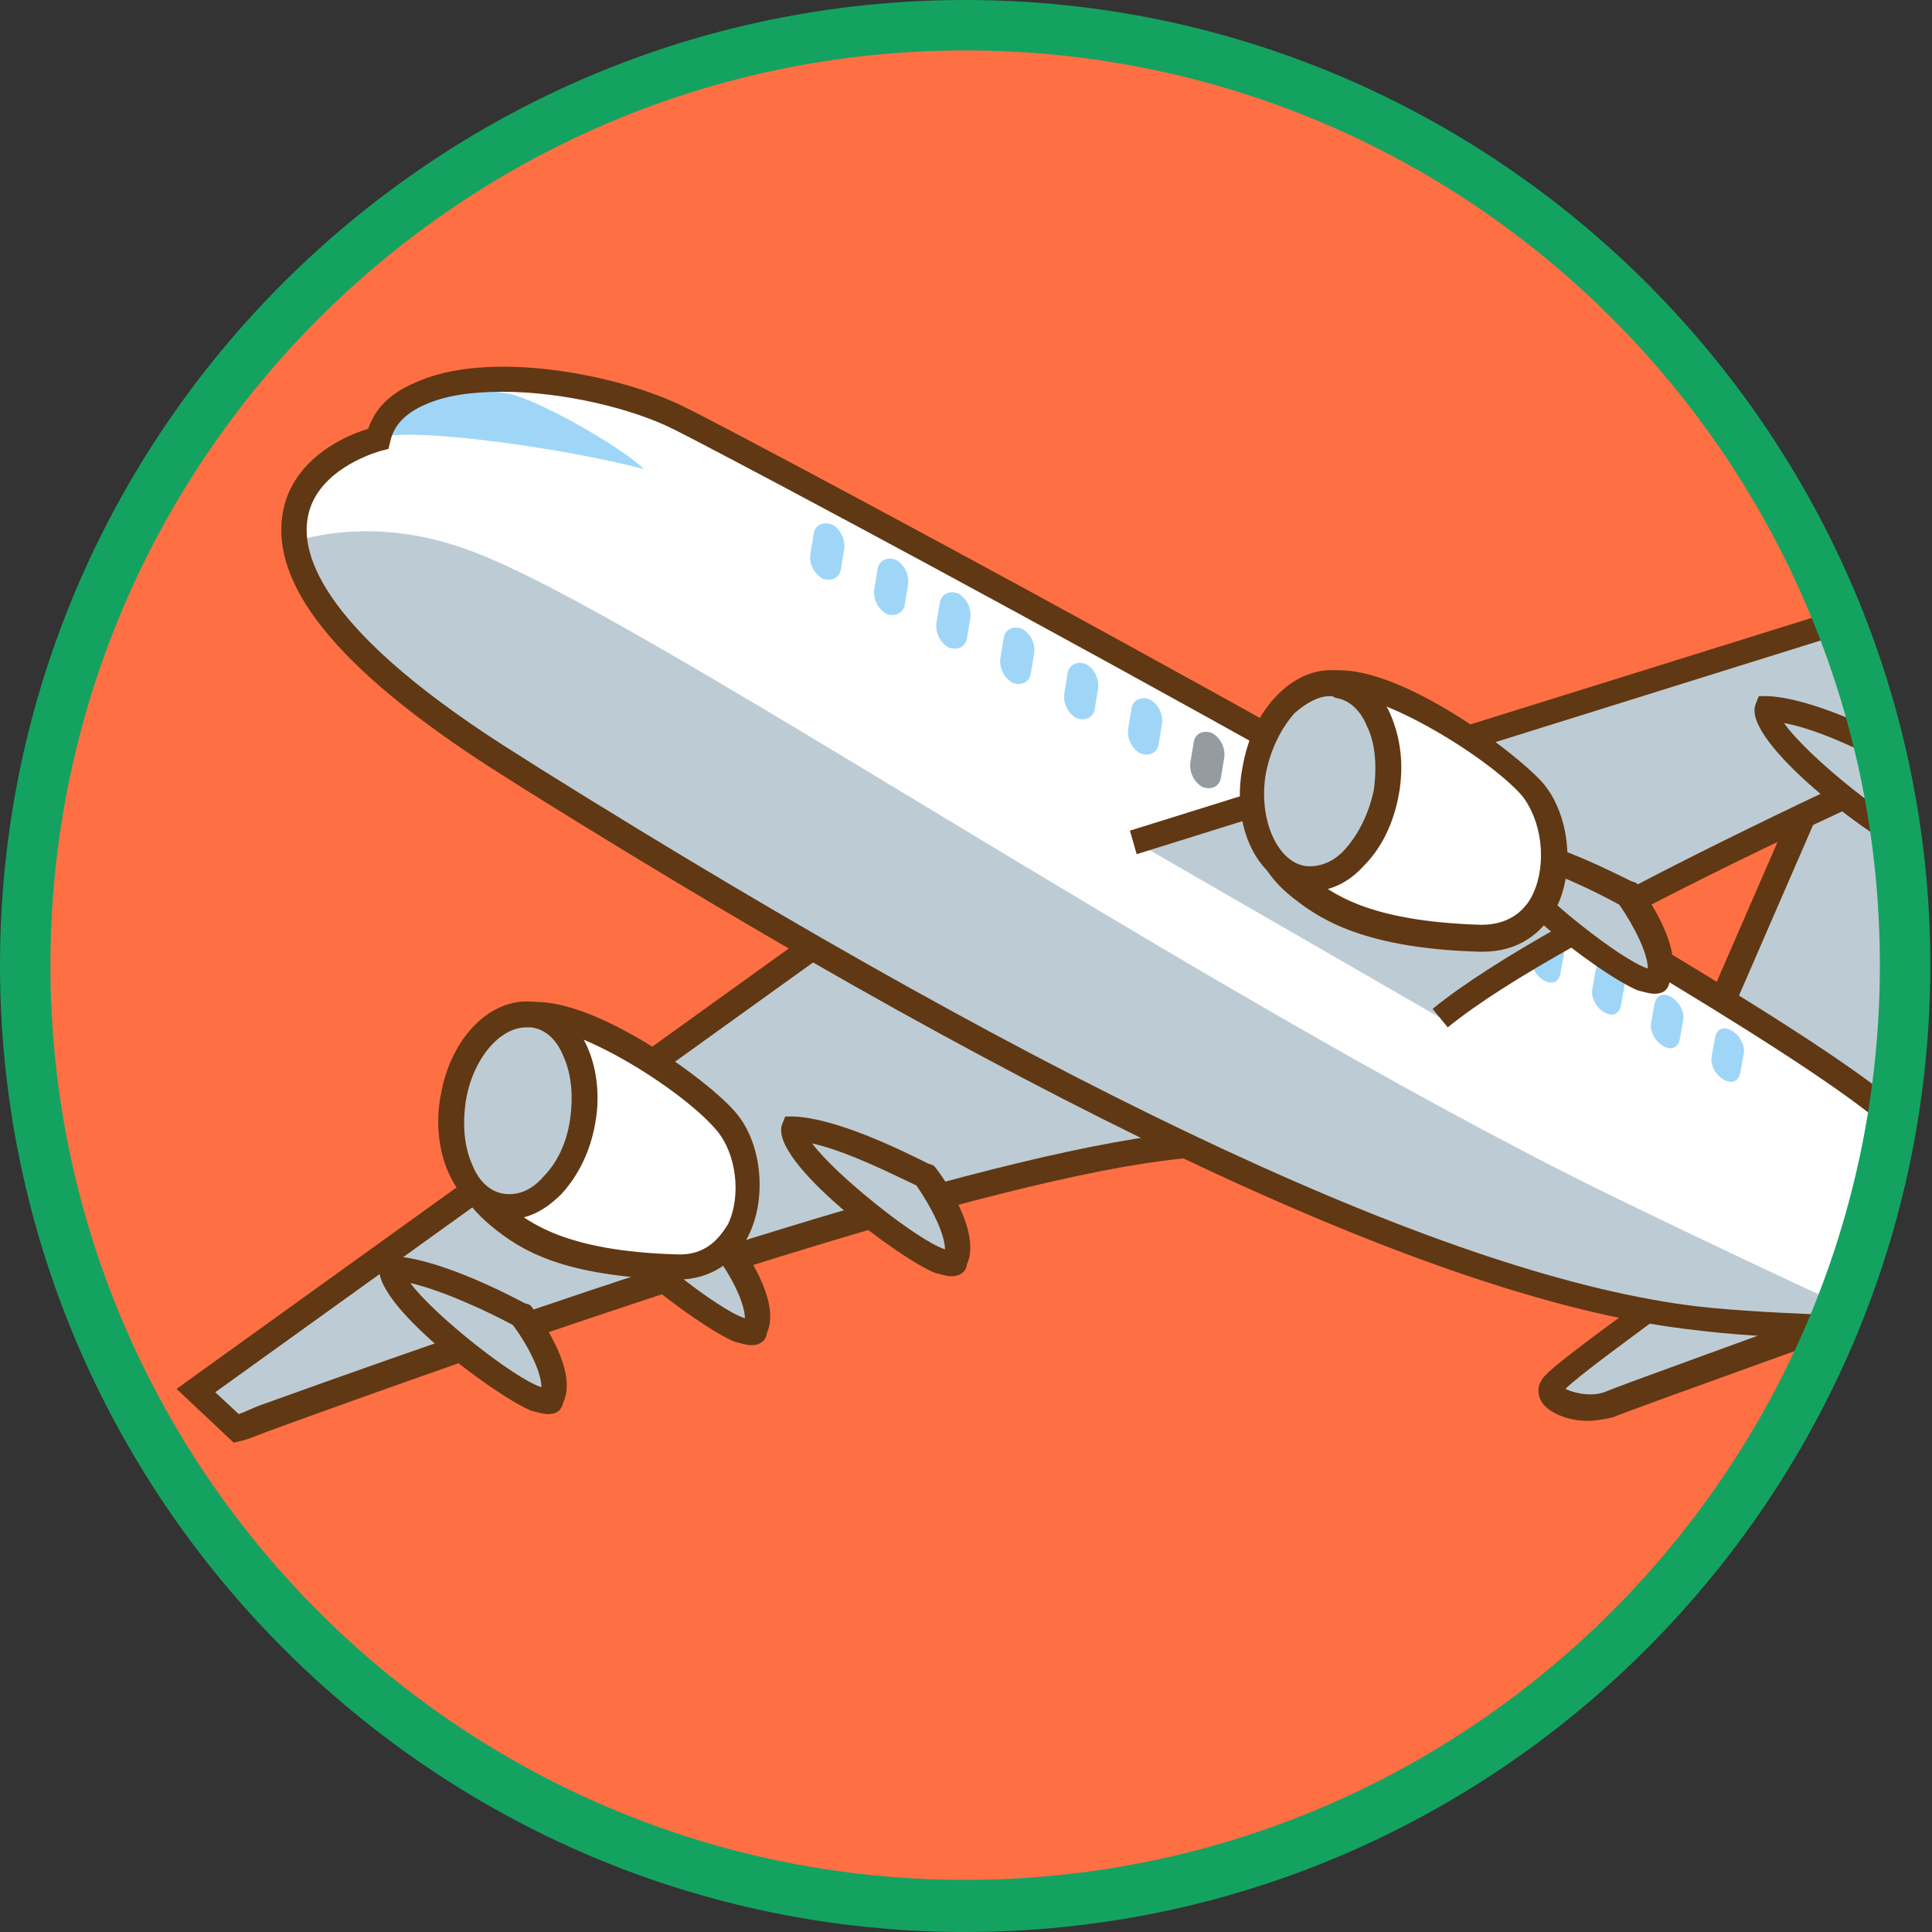 <?xml version="1.0" encoding="utf-8"?>
<!-- Generator: Adobe Illustrator 29.3.1, SVG Export Plug-In . SVG Version: 9.03 Build 55982)  -->
<svg version="1.1" id="レイヤー_1" xmlns="http://www.w3.org/2000/svg" xmlns:xlink="http://www.w3.org/1999/xlink" x="0px"
	 y="0px" viewBox="0 0 114.9 114.9" style="enable-background:new 0 0 114.9 114.9;" xml:space="preserve">
<rect x="0" y="0" width="114.9" height="114.9" fill="#333333" stroke="none"/>
<style type="text/css">
	.ドロップシャドウ{fill:none;}
	.光彩_x0020_外側_x0020_5_x0020_pt{fill:none;}
	.青のネオン{fill:none;stroke:#8AACDA;stroke-width:7;stroke-linecap:round;stroke-linejoin:round;}
	.クロムハイライト{fill:url(#SVGID_1_);stroke:#FFFFFF;stroke-width:0.363;stroke-miterlimit:1;}
	.ジャイブ_GS{fill:#FFDD00;}
	.Alyssa_GS{fill:#A6D0E4;}
	.st0{fill:#FF6F44;}
	.st1{clip-path:url(#SVGID_00000083790266777403998510000008891276338288904363_);}
	.st2{fill:#BDCCD4;}
	.st3{fill:#603813;}
	.st4{fill:#FFFFFF;}
	.st5{fill:#9FD6F8;}
	.st6{fill:#959CA0;}
	.st7{fill:#14A261;}
</style>
<linearGradient id="SVGID_1_" gradientUnits="userSpaceOnUse" x1="57.443" y1="114.886" x2="57.443" y2="113.886">
	<stop  offset="0" style="stop-color:#656565"/>
	<stop  offset="0.618" style="stop-color:#1B1B1B"/>
	<stop  offset="0.629" style="stop-color:#545454"/>
	<stop  offset="0.983" style="stop-color:#3E3E3E"/>
</linearGradient>
<g>
	<circle class="st0" cx="57.4" cy="57.4" r="55.9"/>
	<g>
		<defs>
			<circle id="SVGID_00000085246688525909607280000013888802348136963205_" cx="57.4" cy="57.4" r="55.9"/>
		</defs>
		<clipPath id="SVGID_00000091011157745101512600000017687512159359868603_">
			<use xlink:href="#SVGID_00000085246688525909607280000013888802348136963205_"  style="overflow:visible;"/>
		</clipPath>
		<g style="clip-path:url(#SVGID_00000091011157745101512600000017687512159359868603_);">
			<g>
				<polygon class="st2" points="101.7,61.4 110.8,40.3 115.6,42.3 114.6,70.6 				"/>
				<path class="st3" d="M115.3,72l-14.6-10.4l9.7-22.3l5.9,2.5L115.3,72z M102.6,61.1l11.3,8.1l0.9-26.4l-3.6-1.5L102.6,61.1z"/>
			</g>
			<g>
				<path class="st2" d="M113.1,70.5c0,0,25.2-7.6,26.9-7.8c1.7-0.2,6.3,0.9,4.5,1.6c-1.8,0.7-24.3,9.4-24.3,9.4
					C117.7,74.6,113.1,70.5,113.1,70.5z"/>
				<path class="st3" d="M119.5,74.6c-2.8,0-6.4-3.1-6.9-3.5l-1-0.9l1.3-0.4c2.6-0.8,25.3-7.7,27-7.9c1.2-0.1,5.4,0.4,5.7,1.8
					c0.1,0.2,0.1,0.9-0.9,1.3c-1.8,0.7-24.3,9.4-24.3,9.4C120.2,74.6,119.8,74.6,119.5,74.6z M114.7,70.8c1.7,1.3,4,2.6,5.2,2.2
					c0,0,19.1-7.4,23.5-9.1c-1-0.3-2.5-0.6-3.4-0.5C139,63.6,124.8,67.8,114.7,70.8z"/>
			</g>
			<g>
				<path class="st2" d="M99.2,77c0,0-6.1,4.4-6.9,5.2c-0.8,0.8,1.5,1.9,3.3,1.2c1.8-0.7,15.9-5.8,15.9-5.8L99.2,77z"/>
				<path class="st3" d="M94.4,84.5c-1.2,0-2.3-0.5-2.7-1.1c-0.3-0.5-0.3-1.1,0.2-1.6c0.8-0.9,6.4-4.9,7-5.3l0.2-0.2l16.2,0.9
					l-3.5,1.3c-0.1,0.1-14.2,5.1-15.9,5.8C95.4,84.4,94.9,84.5,94.4,84.5z M93.1,82.6c0.4,0.2,1.4,0.5,2.3,0.2
					c1.2-0.5,8.2-3,12.5-4.6l-8.4-0.5C97.2,79.4,93.9,81.8,93.1,82.6z"/>
			</g>
			<g>
				<path class="st2" d="M49.8,55.4L11.7,82.8l2.4,2.2c1-0.3,49.3-18.6,60.1-16.9C70.8,66.4,49.8,55.4,49.8,55.4z"/>
				<path class="st3" d="M13.9,85.8l-3.4-3.2l39.2-28.2l0.4,0.2c0,0,21.1,11,24.4,12.7l4.1,2.1L74,68.9c-6.1-1-26.7,4.8-58,16.2
					c-1,0.4-1.6,0.6-1.7,0.6L13.9,85.8z M12.8,82.8l1.4,1.3c0.3-0.1,0.7-0.3,1.2-0.5C35.4,76.4,60.1,68.1,71,67.3
					c-6.1-3.2-18.7-9.8-21.2-11.1L12.8,82.8z"/>
			</g>
			<path class="st4" d="M120.9,73.6c-2.7-2.7-6.8-6.3-9.9-8.6c-12.9-9.6-66.6-38.3-70.6-40.3c-5.1-2.5-16.6-3.9-17.9,1.3
				c-4.2,1-11.9,7.1,8.1,19.6C39.2,51,78,75.8,100.9,78.4c4.4,0.5,13.5,0.7,15.7,0.6C121.8,78.9,125.3,78.1,120.9,73.6z"/>
			<path class="st2" d="M112.8,79.1c-4.2-1.9-9.8-4.5-17.2-8.1C70.8,58.8,38.1,36.5,28.1,32.8c-4.2-1.6-7.9-1.4-10.6-0.6
				c0.4,3.2,3.7,7.6,13.1,13.5C39.2,51,78,75.8,100.9,78.4C103.9,78.8,109.1,79,112.8,79.1z"/>
			<path class="st5" d="M22.5,26.1c1.3-0.8,10.9,0.5,15.8,1.8c-1.3-1.3-6.4-4.2-8.1-4.5c-1.7-0.3-4.5-0.2-5.8,0.3
				C23.2,24.3,22.5,25.7,22.5,26.1z"/>
			<g>
				<path class="st2" d="M47.2,67.1c-0.6,1.6,9.1,9.2,9.7,7.8c0.6-1.3-1.1-4-1.9-5C53.5,69.2,49.6,67.2,47.2,67.1z"/>
				<path class="st3" d="M56.6,75.9c-0.3,0-0.6-0.1-1-0.2c-2.2-0.9-9.8-6.6-9.1-8.8l0.2-0.5l0.5,0c2.5,0.1,6.2,1.9,8,2.8l0.3,0.1
					l0.1,0.1c0.5,0.6,2.8,3.9,1.9,5.8C57.5,75.5,57.2,75.9,56.6,75.9z M48.3,68c1.4,1.9,6.3,5.8,7.9,6.3c0-0.9-0.8-2.5-1.7-3.8
					C53.2,69.9,50.5,68.5,48.3,68z"/>
			</g>
			<g>
				<path class="st2" d="M35.4,71.3c-0.6,1.6,9,9.1,9.6,7.8c0.6-1.3-1.1-4-1.8-5C41.6,73.3,37.8,71.4,35.4,71.3z"/>
				<path class="st3" d="M44.7,80c-0.3,0-0.6-0.1-1-0.2c-2.2-0.9-9.7-6.5-9-8.7l0.2-0.5l0.5,0c2.5,0.1,6.2,1.9,7.9,2.8l0.3,0.1
					l0.1,0.1c0.5,0.6,2.8,3.8,1.9,5.7C45.6,79.6,45.3,80,44.7,80z M36.5,72.2c1.4,1.9,6.2,5.7,7.8,6.2c0-0.9-0.8-2.5-1.7-3.7
					C41.3,74,38.6,72.7,36.5,72.2z"/>
			</g>
			<g>
				<path class="st2" d="M23.3,75.4c-0.6,1.6,9,9.1,9.6,7.8c0.6-1.3-1.1-4-1.8-5C29.5,77.4,25.7,75.5,23.3,75.4z"/>
				<path class="st3" d="M32.6,84.1c-0.3,0-0.6-0.1-1-0.2c-2.2-0.9-9.7-6.5-9-8.7l0.2-0.5l0.5,0c2.5,0.1,6.2,1.9,7.9,2.8l0.3,0.1
					l0.1,0.1c0.5,0.6,2.8,3.8,1.9,5.7C33.4,83.8,33.2,84.1,32.6,84.1z M24.4,76.3c1.4,1.9,6.2,5.7,7.8,6.2c0-0.9-0.8-2.5-1.7-3.7
					C29.2,78.1,26.5,76.8,24.4,76.3z"/>
			</g>
			<g>
				<g>
					<path class="st4" d="M30.4,60.8c2.5-2.1,10.7,3.4,12.8,5.8c2.2,2.6,1.8,8.8-3,8.7c-6.7-0.2-9-1.9-10.5-3
						C24.4,68,29.8,61.3,30.4,60.8z"/>
					<path class="st3" d="M40.3,76.1c-0.1,0-0.1,0-0.2,0c-6.6-0.2-9.1-1.7-10.9-3.2c-1.7-1.4-2.6-3.1-2.6-5.2c0-3.5,2.6-6.9,3.3-7.5
						v0c3.2-2.6,12,3.8,13.8,5.9c1.6,1.8,1.9,5,0.9,7.2C43.8,75.1,42.2,76.1,40.3,76.1z M30.9,61.4c-0.3,0.2-2.8,3.3-2.7,6.4
						c0,1.6,0.7,2.9,2,3.9c1.3,1,3.4,2.7,10,2.9c1.8,0.1,2.6-1,3.1-1.8c0.8-1.7,0.5-4.2-0.7-5.6C40.3,64.5,32.7,59.9,30.9,61.4z
						 M30.9,61.4L30.9,61.4L30.9,61.4z"/>
				</g>
				<g>
					<path class="st2" d="M34.6,66.7c-0.5,3.1-2.7,5.3-4.8,5c-2.1-0.4-3.4-3.2-2.9-6.3c0.5-3.1,2.7-5.3,4.8-5
						C33.9,60.8,35.2,63.6,34.6,66.7z"/>
					<path class="st3" d="M30.3,72.5c-0.2,0-0.4,0-0.6-0.1c-1.3-0.2-2.3-1.1-3-2.6c-0.6-1.3-0.8-3-0.5-4.6c0.6-3.6,3.1-6,5.7-5.6
						c1.3,0.2,2.3,1.1,3,2.6c0.6,1.3,0.8,3,0.5,4.6l0,0c-0.3,1.7-1,3.1-2,4.2C32.4,72,31.4,72.5,30.3,72.5z M31.3,61.1
						c-1.6,0-3.2,1.9-3.6,4.4c-0.2,1.4-0.1,2.7,0.4,3.8c0.4,1,1.1,1.6,1.9,1.7c0.8,0.1,1.6-0.2,2.3-1c0.8-0.8,1.4-2,1.6-3.4l0,0
						c0.2-1.4,0.1-2.7-0.4-3.8c-0.4-1-1.1-1.6-1.9-1.7C31.5,61.1,31.4,61.1,31.3,61.1z"/>
				</g>
			</g>
			<path class="st3" d="M115.3,79.8c-3.3,0-10.7-0.2-14.5-0.7C86.1,77.5,62.7,66.6,31.3,47l-1.1-0.7c-9.6-6-14.1-11.2-13.4-15.7
				c0.4-2.7,2.8-4.4,5.1-5.1c0.4-1.2,1.3-2.1,2.7-2.7c4.4-2.1,12.3-0.5,16.1,1.4c3.9,1.9,57.7,30.6,70.7,40.3c3.3,2.5,7.4,6,10,8.7
				c1.9,1.9,2.6,3.4,2.1,4.6c-0.6,1.6-3.1,2-6.9,2.2C116.3,79.8,115.9,79.8,115.3,79.8z M29.9,23.3c-1.8,0-3.4,0.2-4.7,0.8
				c-1.1,0.5-1.8,1.2-2,2.2l-0.1,0.4l-0.4,0.1c-1.4,0.4-4,1.6-4.4,4C17.9,33,19.1,37.6,31,45l1.1,0.7C63.3,65.2,86.5,76,101,77.7
				c4.3,0.5,13.5,0.7,15.5,0.6c1.3,0,5.2-0.2,5.6-1.2c0.1-0.2,0.2-1-1.8-2.9l0,0c-2.5-2.6-6.6-6.1-9.8-8.5
				C97.5,56,43.9,27.4,40,25.5C37.6,24.3,33.5,23.3,29.9,23.3z"/>
			<path class="st5" d="M50,33.9c-0.1,0.5-0.6,0.7-1.1,0.5l0,0c-0.5-0.3-0.8-0.9-0.7-1.5l0.2-1.2c0.1-0.5,0.6-0.7,1.1-0.5l0,0
				c0.5,0.3,0.8,0.9,0.7,1.5L50,33.9z"/>
			<path class="st5" d="M53.8,36c-0.1,0.5-0.6,0.7-1.1,0.5l0,0c-0.5-0.3-0.8-0.9-0.7-1.5l0.2-1.2c0.1-0.5,0.6-0.7,1.1-0.5l0,0
				c0.5,0.3,0.8,0.9,0.7,1.5L53.8,36z"/>
			<path class="st5" d="M57.5,38c-0.1,0.5-0.6,0.7-1.1,0.5l0,0c-0.5-0.3-0.8-0.9-0.7-1.5l0.2-1.2c0.1-0.5,0.6-0.7,1.1-0.5l0,0
				c0.5,0.3,0.8,0.9,0.7,1.5L57.5,38z"/>
			<path class="st5" d="M61.3,40.1c-0.1,0.5-0.6,0.7-1.1,0.5l0,0c-0.5-0.3-0.8-0.9-0.7-1.5l0.2-1.2c0.1-0.5,0.6-0.7,1.1-0.5l0,0
				c0.5,0.3,0.8,0.9,0.7,1.5L61.3,40.1z"/>
			<path class="st5" d="M65.1,42.2c-0.1,0.5-0.6,0.7-1.1,0.5l0,0c-0.5-0.3-0.8-0.9-0.7-1.5l0.2-1.2c0.1-0.5,0.6-0.7,1.1-0.5l0,0
				c0.5,0.3,0.8,0.9,0.7,1.5L65.1,42.2z"/>
			<path class="st5" d="M68.9,44.3c-0.1,0.5-0.6,0.7-1.1,0.5l0,0c-0.5-0.3-0.8-0.9-0.7-1.5l0.2-1.2c0.1-0.5,0.6-0.7,1.1-0.5l0,0
				c0.5,0.3,0.8,0.9,0.7,1.5L68.9,44.3z"/>
			<path class="st6" d="M72.6,46.3c-0.1,0.5-0.6,0.7-1.1,0.5l0,0c-0.5-0.3-0.8-0.9-0.7-1.5l0.2-1.2c0.1-0.5,0.6-0.7,1.1-0.5l0,0
				c0.5,0.3,0.8,0.9,0.7,1.5L72.6,46.3z"/>
			<path class="st5" d="M92.8,57.9c-0.1,0.5-0.5,0.7-1,0.4l0,0c-0.5-0.3-0.8-0.9-0.7-1.4l0.2-1.1c0.1-0.5,0.5-0.7,1-0.4l0,0
				c0.5,0.3,0.8,0.9,0.7,1.4L92.8,57.9z"/>
			<path class="st5" d="M96.4,59.8c-0.1,0.5-0.5,0.7-1,0.4l0,0c-0.5-0.3-0.8-0.9-0.7-1.4l0.2-1.1c0.1-0.5,0.5-0.7,1-0.4l0,0
				c0.5,0.3,0.8,0.9,0.7,1.4L96.4,59.8z"/>
			<path class="st5" d="M99.9,61.8c-0.1,0.5-0.5,0.7-1,0.4l0,0c-0.5-0.3-0.8-0.9-0.7-1.4l0.2-1.1c0.1-0.5,0.5-0.7,1-0.4l0,0
				c0.5,0.3,0.8,0.9,0.7,1.4L99.9,61.8z"/>
			<path class="st5" d="M103.5,63.8c-0.1,0.5-0.5,0.7-1,0.4l0,0c-0.5-0.3-0.8-0.9-0.7-1.4l0.2-1.1c0.1-0.5,0.5-0.7,1-0.4l0,0
				c0.5,0.3,0.8,0.9,0.7,1.4L103.5,63.8z"/>
			<g>
				<path class="st2" d="M67.4,50l81.3-25.4c0,0,6.4,0.1,6.2,1.4c-5.6,4.6-57.3,24.7-69.3,34.5"/>
				<path class="st3" d="M86.1,61.1L85.2,60c7.1-5.8,28.2-15.3,45.2-22.9c10.8-4.8,20.2-9,23.4-11.1c-0.9-0.3-2.9-0.5-4.9-0.6
					L67.6,50.8l-0.4-1.4l81.4-25.4l0.1,0c1.7,0,5.7,0.2,6.7,1.4c0.2,0.3,0.3,0.6,0.3,0.9l0,0.3l-0.2,0.2c-2.4,2-12.1,6.3-24.4,11.8
					C114.1,46,93.1,55.4,86.1,61.1z"/>
			</g>
			<g>
				<path class="st2" d="M122.8,34.7c-0.6,1.7,9.3,9.5,10,8.1c0.6-1.4-1.1-4.1-1.9-5.2C129.3,36.8,125.2,34.8,122.8,34.7z"/>
				<path class="st3" d="M132.5,43.7c-0.3,0-0.6-0.1-1-0.2c-2.3-0.9-10.1-6.8-9.3-9l0.2-0.5l0.5,0c2.6,0.1,6.4,2,8.2,2.9l0.3,0.1
					l0.1,0.1c0.5,0.6,2.9,4,2,6C133.3,43.4,133.1,43.7,132.5,43.7z M123.9,35.6c1.4,2,6.5,6.1,8.3,6.6c0-0.9-0.8-2.6-1.8-4
					C129,37.5,126.1,36.1,123.9,35.6z"/>
			</g>
			<g>
				<path class="st2" d="M105,42.1c-0.6,1.7,9.3,9.5,10,8.1c0.6-1.4-1.1-4.1-1.9-5.2C111.5,44.2,107.5,42.1,105,42.1z"/>
				<path class="st3" d="M114.7,51.1c-0.3,0-0.6-0.1-1-0.2c-2.3-0.9-10.1-6.8-9.3-9l0.2-0.5l0.5,0c2.6,0.1,6.4,2,8.3,2.9l0.3,0.1
					l0.1,0.1c0.5,0.6,2.9,4,2,6C115.6,50.7,115.3,51.1,114.7,51.1z M106.1,43c1.4,2,6.5,6.1,8.3,6.6c0-0.9-0.8-2.6-1.8-4
					C111.2,44.9,108.3,43.4,106.1,43z"/>
			</g>
			<g>
				<path class="st2" d="M89,50.3c-0.6,1.6,9.1,9.2,9.7,7.8c0.6-1.3-1.1-4-1.9-5C95.3,52.4,91.4,50.4,89,50.3z"/>
				<path class="st3" d="M98.4,59.1c-0.3,0-0.6-0.1-1-0.2c-2.2-0.9-9.8-6.6-9.1-8.8l0.2-0.5l0.5,0c2.5,0.1,6.2,1.9,8,2.8l0.3,0.1
					l0.1,0.1c0.5,0.6,2.8,3.9,1.9,5.8C99.2,58.8,99,59.1,98.4,59.1z M90.1,51.3c1.4,1.9,6.3,5.8,7.9,6.3c0-0.9-0.8-2.5-1.7-3.8
					C95,53.1,92.3,51.7,90.1,51.3z"/>
			</g>
			<g>
				<g>
					<path class="st4" d="M78.1,41.1c2.6-2.1,10.9,3.5,13,5.9c2.3,2.7,1.8,9-3.1,8.9c-6.9-0.2-9.2-1.9-10.7-3.1
						C72,48.4,77.5,41.6,78.1,41.1z"/>
					<path class="st3" d="M88.2,56.6c-0.1,0-0.1,0-0.2,0c-7.3-0.2-9.8-2.2-11.1-3.2c-1.8-1.4-2.6-3.2-2.7-5.3c0-3.6,2.7-7,3.4-7.6
						l0,0c3.3-2.7,12.2,3.9,14.1,6c1.6,1.8,2,5.1,0.9,7.4C91.7,55.6,90.2,56.6,88.2,56.6z M78.6,41.6c-0.3,0.3-2.9,3.3-2.8,6.5
						c0,1.6,0.7,2.9,2.1,4c1.3,1,3.4,2.7,10.2,2.9c1.8,0,2.7-1,3.1-1.9c0.8-1.8,0.5-4.3-0.7-5.8C88.3,44.8,80.5,40.1,78.6,41.6z"/>
				</g>
				<g>
					<path class="st2" d="M82.5,47.1c-0.6,3.2-2.8,5.5-4.9,5.1c-2.2-0.4-3.5-3.3-2.9-6.5c0.6-3.2,2.8-5.5,4.9-5.1
						C81.7,41,83,43.9,82.5,47.1z"/>
					<path class="st3" d="M78,53c-0.2,0-0.4,0-0.6-0.1c-2.6-0.5-4.2-3.7-3.5-7.3c0.3-1.7,1-3.2,2.1-4.3c1.1-1.1,2.4-1.6,3.7-1.4
						c1.3,0.2,2.4,1.2,3,2.6c0.6,1.4,0.8,3,0.5,4.7c-0.3,1.7-1,3.2-2.1,4.3C80.2,52.5,79.1,53,78,53z M79.1,41.4
						c-0.7,0-1.4,0.4-2.1,1c-0.8,0.9-1.4,2.1-1.7,3.5c-0.5,2.7,0.6,5.3,2.3,5.6c0.8,0.1,1.7-0.2,2.4-1c0.8-0.9,1.4-2.1,1.7-3.5l0,0
						c0.2-1.4,0.1-2.8-0.4-3.8c-0.4-1-1.1-1.6-1.9-1.7C79.3,41.4,79.2,41.4,79.1,41.4z"/>
				</g>
			</g>
		</g>
	</g>
	<path class="st7" d="M57.4,114.9C25.8,114.9,0,89.1,0,57.4S25.8,0,57.4,0s57.4,25.8,57.4,57.4S89.1,114.9,57.4,114.9z M57.4,3
		C27.4,3,3,27.4,3,57.4s24.4,54.4,54.4,54.4s54.4-24.4,54.4-54.4S87.5,3,57.4,3z"/>
</g>
</svg>
